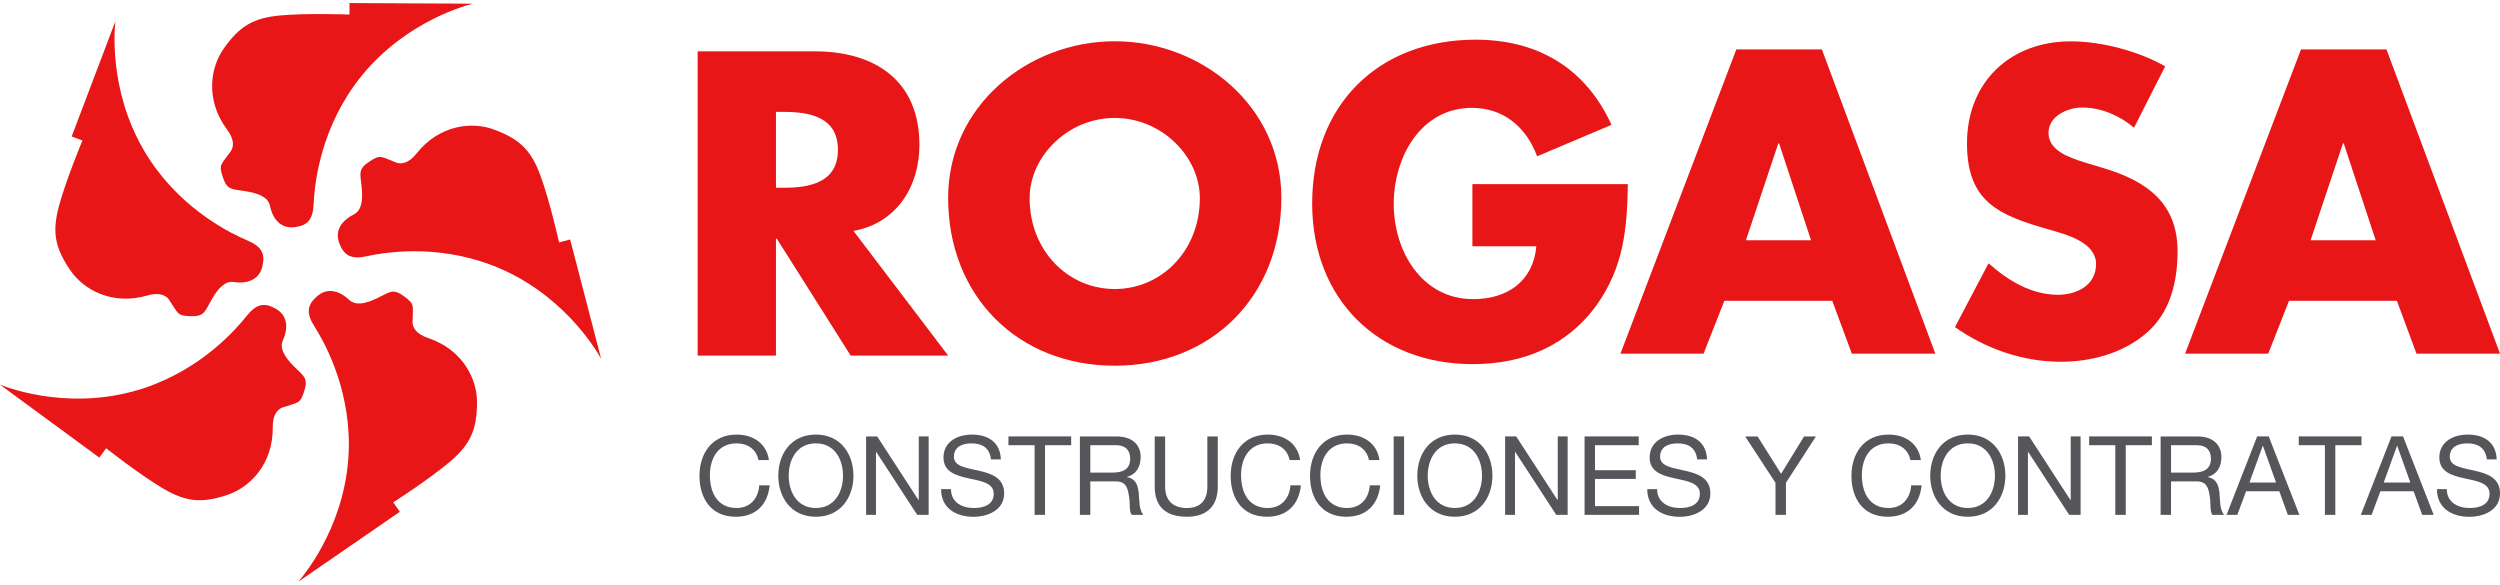 <svg xmlns="http://www.w3.org/2000/svg" xmlns:xlink="http://www.w3.org/1999/xlink" id="Layer_1" x="0px" y="0px" width="171px" height="40px" viewBox="0 0 171 40" xml:space="preserve"><g>	<path fill="#E81616" d="M21.621,20.322c-0.591,0.556-0.696,1.088-0.112,2.007c0.583,0.917,2.396,4.039,2.351,8.19   c-0.055,5.016-2.829,8.547-3.454,9.271l6.942-4.785l-0.45-0.644c0,0,2.48-1.59,3.885-2.788c1.427-1.21,1.828-2.214,1.845-4.015   c0.02-1.621-0.963-3.64-3.35-4.438c-0.862-0.286-1.063-0.768-1.06-1.086c0.013-1.161,0.18-1.202-0.574-1.76   c-0.753-0.562-0.961-0.31-1.799,0.099c-0.841,0.408-1.523,0.553-1.968,0.133C23.434,20.083,22.504,19.492,21.621,20.322"></path></g><g>	<path fill="#E81616" d="M23.243,16.732c0.321,0.746,0.783,1.025,1.846,0.792c1.064-0.233,4.617-0.867,8.502,0.596   c4.696,1.768,7.06,5.583,7.525,6.416l-2.118-8.157l-0.757,0.201c0,0-0.646-2.876-1.287-4.604c-0.652-1.755-1.456-2.475-3.146-3.109   c-1.512-0.571-3.746-0.339-5.315,1.628c-0.562,0.715-1.083,0.738-1.382,0.626c-1.085-0.408-1.067-0.582-1.853-0.064   c-0.784,0.518-0.618,0.797-0.521,1.728c0.096,0.927-0.002,1.619-0.548,1.891C23.64,14.947,22.762,15.619,23.243,16.732"></path></g><g>	<path fill="#E81616" d="M20.214,15.531c0.803-0.118,1.192-0.495,1.239-1.581c0.048-1.087,0.342-4.686,2.751-8.065   c2.911-4.088,7.207-5.397,8.133-5.634L23.906,0.21v0.785c0,0-2.945-0.11-4.78,0.065c-1.861,0.18-2.763,0.774-3.81,2.243   C14.378,4.62,14.03,6.837,15.529,8.86c0.548,0.725,0.437,1.233,0.25,1.494c-0.671,0.945-0.835,0.885-0.535,1.774   c0.298,0.89,0.614,0.803,1.536,0.948c0.919,0.143,1.565,0.414,1.688,1.014C18.589,14.691,19.017,15.708,20.214,15.531"></path></g><g>	<path fill="#E81616" d="M17.962,18.161c0.17-0.795-0.045-1.292-1.046-1.716c-1.004-0.425-4.271-1.96-6.595-5.401   C7.513,6.886,7.79,2.406,7.892,1.455l-2.99,7.882L5.638,9.61c0,0-1.135,2.722-1.61,4.502c-0.483,1.808-0.243,2.862,0.766,4.354   c0.905,1.343,2.861,2.443,5.28,1.747c0.871-0.257,1.309,0.022,1.489,0.288c0.647,0.962,0.536,1.091,1.473,1.126   c0.939,0.029,0.966-0.295,1.425-1.109c0.457-0.812,0.938-1.321,1.543-1.226C16.606,19.387,17.709,19.343,17.962,18.161"></path></g><g>	<path fill="#E81616" d="M18.788,21.075c-0.718-0.377-1.255-0.304-1.93,0.552c-0.678,0.852-3.032,3.59-6.968,4.907   c-4.759,1.596-9.002,0.132-9.892-0.222l6.797,4.988l0.462-0.638c0,0,2.318,1.821,3.906,2.757c1.615,0.95,2.692,0.997,4.401,0.428   c1.536-0.52,3.12-2.106,3.092-4.625c-0.014-0.908,0.375-1.252,0.678-1.356c1.1-0.367,1.195-0.224,1.477-1.118   c0.282-0.895-0.025-1.01-0.686-1.668c-0.66-0.657-1.024-1.258-0.771-1.814C19.608,22.709,19.865,21.636,18.788,21.075"></path></g><g>	<path fill="#E81616" d="M53.076,12.842h0.52c1.75,0,3.718-0.331,3.718-2.595c0-2.265-1.968-2.594-3.718-2.594h-0.52V12.842z    M64.857,24.325h-6.67l-5.057-8.004h-0.055v8.004h-5.356V3.511h8.008c4.074,0,7.162,1.961,7.162,6.405   c0,2.871-1.585,5.354-4.51,5.879L64.857,24.325z"></path></g><g>	<path fill="#E81616" d="M70.426,13.559c0,3.589,2.624,6.21,5.822,6.21c3.196,0,5.821-2.621,5.821-6.21   c0-2.872-2.625-5.492-5.821-5.492C73.05,8.067,70.426,10.687,70.426,13.559 M87.645,13.533c0,6.733-4.783,11.482-11.396,11.482   c-6.616,0-11.397-4.75-11.397-11.482c0-6.294,5.467-10.711,11.397-10.711C82.18,2.822,87.645,7.239,87.645,13.533"></path></g><g>	<path fill="#E81616" d="M111.346,12.594c-0.056,3.036-0.273,5.631-2.104,8.225c-2.024,2.844-5.058,4.088-8.503,4.088   c-6.477,0-10.987-4.446-10.987-10.987c0-6.762,4.539-11.206,11.181-11.206c4.236,0,7.519,1.932,9.293,5.825l-5.086,2.152   c-0.736-1.987-2.295-3.313-4.453-3.313c-3.525,0-5.356,3.396-5.356,6.57c0,3.23,1.913,6.513,5.438,6.513   c2.323,0,4.101-1.213,4.317-3.614h-4.374v-4.251h10.635V12.594z"></path></g><g>	<path fill="#E81616" d="M121.689,9.81h-0.053l-2.216,6.625h4.456L121.689,9.81z M117.945,20.575l-1.422,3.616h-5.685l7.927-20.812   h5.851l7.762,20.812h-5.713l-1.339-3.616H117.945z"></path></g><g>	<path fill="#E81616" d="M145.967,8.735c-0.982-0.829-2.24-1.38-3.552-1.38c-0.985,0-2.298,0.579-2.298,1.738   c0,1.216,1.449,1.684,2.378,1.987l1.366,0.414c2.871,0.857,5.084,2.32,5.084,5.686c0,2.07-0.49,4.196-2.133,5.604   c-1.609,1.381-3.771,1.961-5.851,1.961c-2.596,0-5.138-0.884-7.241-2.373l2.297-4.363c1.34,1.189,2.924,2.154,4.756,2.154   c1.258,0,2.598-0.636,2.598-2.098c0-1.52-2.105-2.044-3.254-2.375c-3.362-0.964-5.575-1.849-5.575-5.879   c0-4.222,2.979-6.984,7.106-6.984c2.076,0,4.619,0.663,6.449,1.711L145.967,8.735z"></path></g><g>	<path fill="#E81616" d="M160.312,9.81h-0.055l-2.215,6.625h4.457L160.312,9.81z M156.568,20.575l-1.42,3.616h-5.688l7.928-20.812   h5.848L171,24.191h-5.711l-1.342-3.616H156.568z"></path></g><g>	<path fill="#56565A" d="M170.773,31.422c-0.037-1.181-0.879-1.697-1.978-1.697c-0.983,0-1.944,0.487-1.944,1.568   c0,1.973,3.434,1.001,3.434,2.477c0,0.773-0.713,0.978-1.359,0.978c-0.812,0-1.564-0.392-1.564-1.293h-0.676   c0,1.301,1.016,1.894,2.217,1.894c0.979,0,2.098-0.459,2.098-1.602c0-2.114-3.436-1.18-3.436-2.503c0-0.7,0.595-0.917,1.203-0.917   c0.746,0,1.248,0.322,1.332,1.097L170.773,31.422L170.773,31.422z M161.48,35.217h0.738l0.602-1.615h2.271l0.586,1.615h0.788   l-2.096-5.365h-0.79L161.48,35.217z M163.955,30.498h0.016l0.896,2.505h-1.819L163.955,30.498z M159.023,35.217h0.713v-4.765h1.789   v-0.601h-4.291v0.601h1.789V35.217z M152.295,35.217h0.737l0.601-1.615h2.271l0.584,1.615h0.791l-2.098-5.365h-0.791   L152.295,35.217z M154.77,30.498h0.016l0.895,2.505h-1.818L154.77,30.498z M148.499,32.326v-1.873h1.774   c0.668,0,0.955,0.383,0.955,0.917c0,0.782-0.58,0.956-1.24,0.956H148.499z M147.785,35.217h0.714v-2.291h1.744   c0.69,0,0.812,0.449,0.896,0.971c0.105,0.524-0.007,1.104,0.195,1.32h0.797c-0.303-0.359-0.277-0.962-0.316-1.479   c-0.061-0.52-0.181-0.984-0.803-1.105v-0.016c0.652-0.178,0.932-0.705,0.932-1.36c0-0.864-0.616-1.403-1.631-1.403h-2.526   L147.785,35.217L147.785,35.217z M144.688,35.217h0.713v-4.765h1.789v-0.601h-4.291v0.601h1.789V35.217L144.688,35.217z    M138.035,35.217h0.675v-4.306h0.017l2.806,4.306h0.78v-5.365h-0.676v4.354h-0.016l-2.827-4.354h-0.759V35.217z M132.027,32.535   c0,1.467,0.863,2.812,2.57,2.812s2.571-1.346,2.571-2.812s-0.864-2.811-2.571-2.811S132.027,31.068,132.027,32.535 M132.742,32.535   c0-1.083,0.548-2.209,1.855-2.209c1.309,0,1.857,1.126,1.857,2.209s-0.549,2.212-1.857,2.212   C133.29,34.747,132.742,33.618,132.742,32.535 M131.387,31.467c-0.156-1.142-1.089-1.742-2.209-1.742   c-1.654,0-2.539,1.262-2.539,2.825c0,1.564,0.816,2.796,2.479,2.796c1.359,0,2.18-0.803,2.322-2.147h-0.715   c-0.061,0.886-0.615,1.549-1.548,1.549c-1.286,0-1.825-1.022-1.825-2.249c0-1.12,0.539-2.172,1.817-2.172   c0.753,0,1.345,0.383,1.503,1.142L131.387,31.467L131.387,31.467z M124.209,29.852h-0.812l-1.57,2.557l-1.608-2.557h-0.85   l2.075,3.172v2.193h0.714v-2.193L124.209,29.852z M116.759,31.422c-0.038-1.181-0.879-1.697-1.979-1.697   c-0.983,0-1.944,0.487-1.944,1.568c0,1.973,3.435,1.001,3.435,2.477c0,0.773-0.713,0.978-1.359,0.978   c-0.812,0-1.564-0.392-1.564-1.293h-0.676c0,1.301,1.014,1.894,2.217,1.894c0.979,0,2.1-0.459,2.1-1.602   c0-2.114-3.438-1.18-3.438-2.503c0-0.7,0.594-0.917,1.203-0.917c0.743,0,1.248,0.322,1.332,1.097L116.759,31.422L116.759,31.422z    M108.384,35.217h3.728V34.62h-3.014v-1.86h2.789v-0.6h-2.789v-1.707h2.991v-0.602h-3.705V35.217z M102.95,35.217h0.676v-4.306   h0.015l2.807,4.306h0.779v-5.365h-0.676v4.354h-0.015l-2.828-4.354h-0.758V35.217L102.95,35.217z M96.943,32.535   c0,1.467,0.861,2.812,2.568,2.812c1.709,0,2.571-1.346,2.571-2.812s-0.862-2.811-2.571-2.811   C97.805,29.725,96.943,31.068,96.943,32.535 M97.656,32.535c0-1.083,0.548-2.209,1.855-2.209c1.309,0,1.858,1.126,1.858,2.209   s-0.55,2.212-1.858,2.212C98.204,34.747,97.656,33.618,97.656,32.535 M95.326,35.217h0.713v-5.365h-0.713V35.217z M94.355,31.467   c-0.157-1.142-1.09-1.742-2.209-1.742c-1.654,0-2.541,1.262-2.541,2.825c0,1.564,0.818,2.796,2.48,2.796   c1.359,0,2.178-0.803,2.322-2.147h-0.715c-0.061,0.886-0.616,1.549-1.549,1.549c-1.285,0-1.828-1.022-1.828-2.249   c0-1.12,0.543-2.172,1.822-2.172c0.75,0,1.344,0.383,1.5,1.142L94.355,31.467L94.355,31.467z M88.928,31.467   c-0.158-1.142-1.091-1.742-2.212-1.742c-1.652,0-2.538,1.262-2.538,2.825c0,1.564,0.817,2.796,2.479,2.796   c1.36,0,2.181-0.803,2.323-2.147h-0.715c-0.061,0.886-0.617,1.549-1.551,1.549c-1.284,0-1.825-1.022-1.825-2.249   c0-1.12,0.541-2.172,1.819-2.172c0.751,0,1.346,0.383,1.502,1.142L88.928,31.467L88.928,31.467z M83.296,29.852h-0.713v3.428   c0,0.957-0.488,1.468-1.398,1.468c-0.955,0-1.489-0.511-1.489-1.468v-3.428h-0.713v3.428c0,1.431,0.818,2.066,2.202,2.066   c1.346,0,2.111-0.705,2.111-2.066V29.852L83.296,29.852z M74.576,32.326v-1.873h1.775c0.67,0,0.955,0.383,0.955,0.917   c0,0.782-0.579,0.956-1.24,0.956H74.576z M73.864,35.217h0.712v-2.291h1.745c0.692,0,0.812,0.449,0.896,0.971   c0.104,0.524-0.007,1.104,0.195,1.32h0.795c-0.3-0.359-0.276-0.962-0.314-1.479c-0.061-0.52-0.181-0.984-0.804-1.105v-0.016   c0.653-0.178,0.932-0.705,0.932-1.36c0-0.864-0.615-1.403-1.631-1.403h-2.525L73.864,35.217L73.864,35.217z M70.766,35.217h0.713   v-4.765h1.79v-0.601h-4.292v0.601h1.789V35.217z M68.458,31.422c-0.038-1.181-0.879-1.697-1.978-1.697   c-0.985,0-1.946,0.487-1.946,1.568c0,1.973,3.437,1.001,3.437,2.477c0,0.773-0.716,0.978-1.362,0.978   c-0.812,0-1.563-0.392-1.563-1.293h-0.677c0,1.301,1.016,1.894,2.218,1.894c0.978,0,2.098-0.459,2.098-1.602   c0-2.114-3.437-1.18-3.437-2.503c0-0.7,0.595-0.917,1.204-0.917c0.744,0,1.248,0.322,1.331,1.097L68.458,31.422L68.458,31.422z    M59.241,35.217h0.676v-4.306h0.016l2.805,4.306h0.781v-5.365h-0.676v4.354h-0.016L60,29.852h-0.759V35.217z M53.235,32.535   c0,1.467,0.863,2.812,2.57,2.812s2.571-1.346,2.571-2.812s-0.864-2.811-2.571-2.811S53.235,31.068,53.235,32.535 M53.948,32.535   c0-1.083,0.549-2.209,1.857-2.209c1.308,0,1.857,1.126,1.857,2.209s-0.549,2.212-1.857,2.212   C54.497,34.747,53.948,33.618,53.948,32.535 M52.594,31.467c-0.157-1.142-1.09-1.742-2.21-1.742c-1.654,0-2.54,1.262-2.54,2.825   c0,1.564,0.818,2.796,2.479,2.796c1.361,0,2.181-0.803,2.324-2.147h-0.715c-0.061,0.886-0.617,1.549-1.549,1.549   c-1.285,0-1.827-1.022-1.827-2.249c0-1.12,0.542-2.172,1.82-2.172c0.752,0,1.346,0.383,1.504,1.142L52.594,31.467L52.594,31.467z"></path></g></svg>